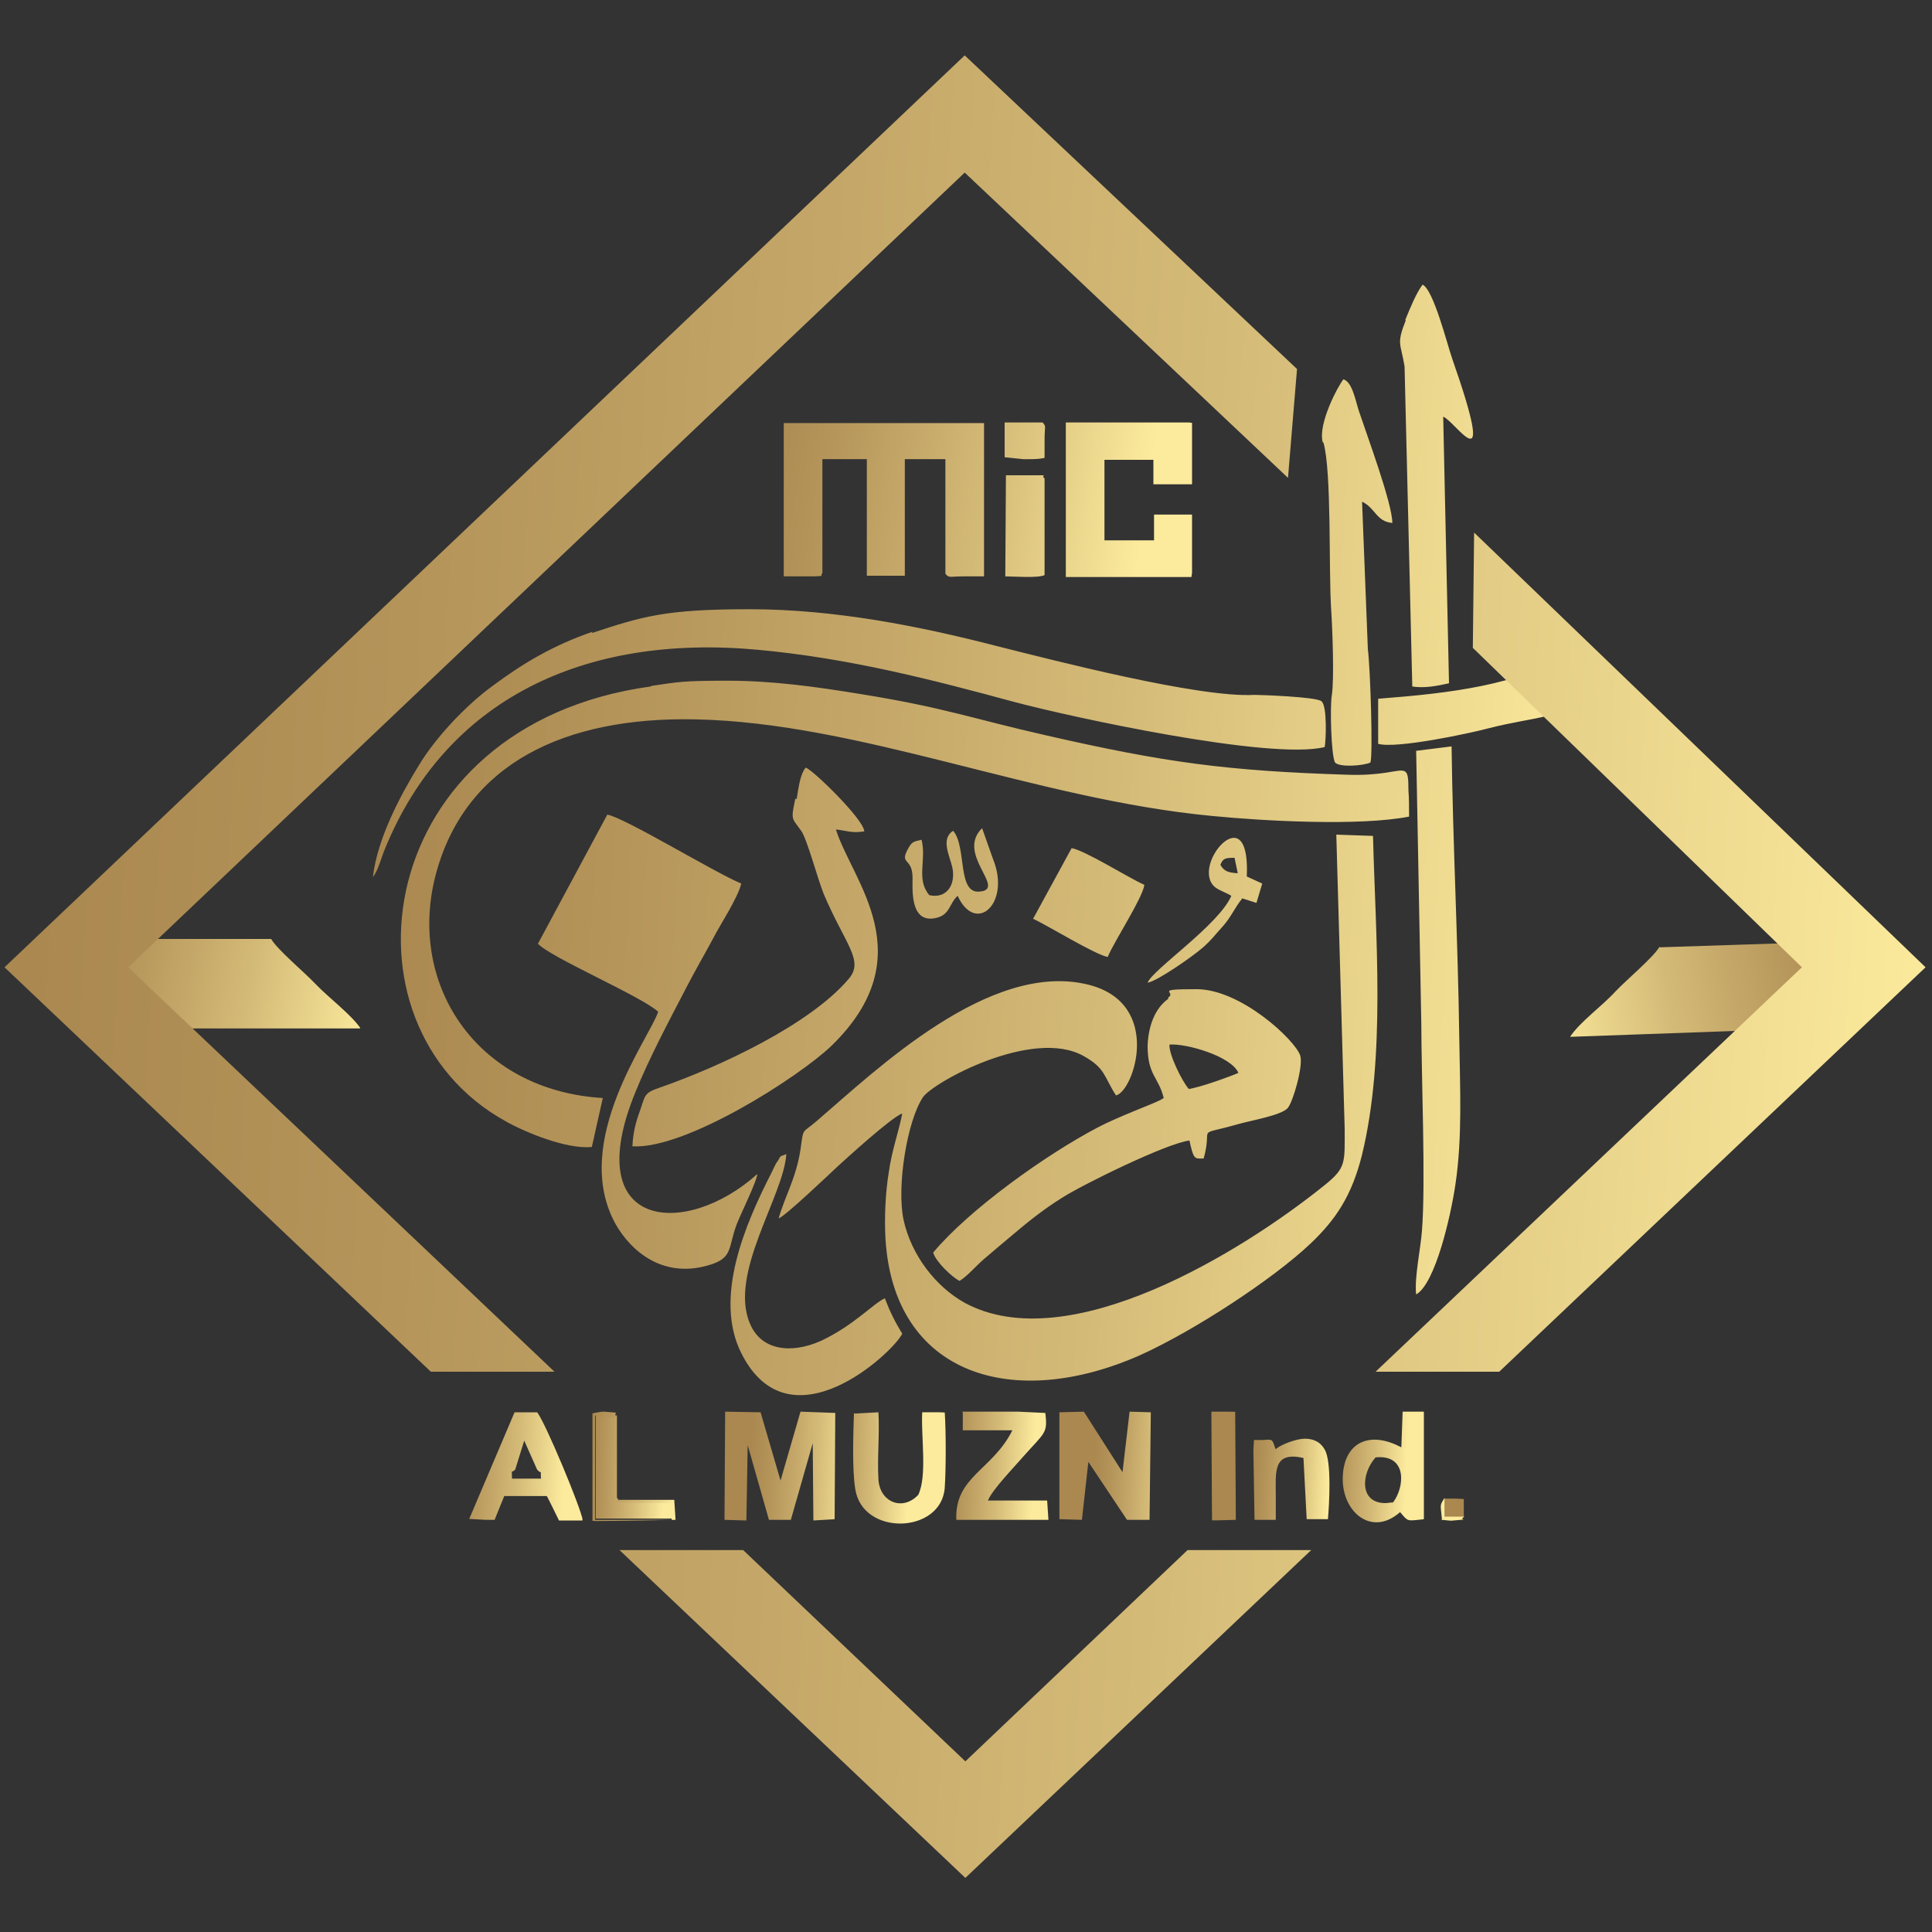 <?xml version="1.0" encoding="UTF-8"?>
<svg xmlns="http://www.w3.org/2000/svg" xmlns:xlink="http://www.w3.org/1999/xlink" id="Layer_1" data-name="Layer 1" version="1.1" viewBox="0 0 300 300">
  <rect x="0" y="0" width="300" height="300" fill="#333333" stroke="none"/>
  <defs>
    <style>
      .cls-1 {
        clip-path: url(#clippath);
      }

      .cls-2 {
        fill: none;
      }

      .cls-2, .cls-3, .cls-4, .cls-5, .cls-6, .cls-7, .cls-8, .cls-9, .cls-10, .cls-11, .cls-12, .cls-13, .cls-14, .cls-15, .cls-16, .cls-17, .cls-18, .cls-19 {
        stroke-width: 0px;
      }

      .cls-3 {
        fill: url(#linear-gradient);
      }

      .cls-4 {
        fill: url(#linear-gradient-11);
      }

      .cls-5 {
        fill: url(#linear-gradient-12);
      }

      .cls-6 {
        fill: url(#linear-gradient-13);
      }

      .cls-7 {
        fill: url(#linear-gradient-10);
      }

      .cls-8 {
        fill: url(#linear-gradient-17);
      }

      .cls-9 {
        fill: url(#linear-gradient-16);
      }

      .cls-10 {
        fill: url(#linear-gradient-15);
      }

      .cls-11 {
        fill: url(#linear-gradient-14);
      }

      .cls-20 {
        clip-path: url(#clippath-1);
      }

      .cls-21 {
        clip-path: url(#clippath-4);
      }

      .cls-22 {
        clip-path: url(#clippath-3);
      }

      .cls-23 {
        clip-path: url(#clippath-2);
      }

      .cls-24 {
        clip-path: url(#clippath-7);
      }

      .cls-25 {
        clip-path: url(#clippath-8);
      }

      .cls-26 {
        clip-path: url(#clippath-6);
      }

      .cls-27 {
        clip-path: url(#clippath-5);
      }

      .cls-28 {
        clip-path: url(#clippath-9);
      }

      .cls-29 {
        clip-path: url(#clippath-14);
      }

      .cls-30 {
        clip-path: url(#clippath-13);
      }

      .cls-31 {
        clip-path: url(#clippath-12);
      }

      .cls-32 {
        clip-path: url(#clippath-10);
      }

      .cls-33 {
        clip-path: url(#clippath-15);
      }

      .cls-34 {
        clip-path: url(#clippath-16);
      }

      .cls-35 {
        clip-path: url(#clippath-11);
      }

      .cls-12 {
        fill: url(#linear-gradient-4);
      }

      .cls-13 {
        fill: url(#linear-gradient-2);
      }

      .cls-14 {
        fill: url(#linear-gradient-3);
      }

      .cls-15 {
        fill: url(#linear-gradient-8);
      }

      .cls-16 {
        fill: url(#linear-gradient-9);
      }

      .cls-17 {
        fill: url(#linear-gradient-7);
      }

      .cls-18 {
        fill: url(#linear-gradient-5);
      }

      .cls-19 {
        fill: url(#linear-gradient-6);
      }
    </style>
    <clipPath id="clippath">
      <path class="cls-2" d="M120.6,180.5c-.3.5-.5,1-.8,1.6-4.1,8-9,19.4-4.7,28,7.5,15,23.6-.1,25-3-1.1-1.8-1.9-3.4-2.7-5.5-1.8.8-4.8,4.2-9.9,6.6-4.7,2.1-9.4,1.5-11.1-2.8-3.2-7.8,5.3-19.7,5.7-26.2-1.1.5-.7,0-1.4,1.2M181.6,162.2c2.6-.2,9.6,1.8,10.7,4.4-1.4.6-5.8,2.2-7.7,2.5-1-1.1-3.2-5.5-3-7M181.4,155.1c-2.1,1.5-3.1,4.3-3.2,7.3,0,4.6,1.7,4.8,2.5,8.1l-.5.3c-1.1.6-6.6,2.6-9.8,4.3-8,4.2-19.9,12.7-25.5,19.4.4,1.4,2.9,3.8,4.1,4.4,1.3-.8,2.5-2.3,3.8-3.4,1.5-1.3,2.6-2.2,3.9-3.3,2.6-2.2,5-4.2,8.2-6.2,3.1-2,16.3-8.5,19.8-8.9.6,2.8.8,2.8,1.8,2.8.1,0,.2,0,.4,0,1.5-5.3-1.5-3.4,5.2-5.3,2-.6,7-1.4,7.9-2.6.8-1,2.4-6.5,1.9-8.1-.8-2.4-9.2-10.3-16.1-10.3s-3,.4-4.4,1.3M160.5,142.7c2.5,1.2,9.5,5.5,11.5,5.9,1.1-2.6,5.4-9.1,5.7-11.2-2.3-1-9.3-5.4-11.3-5.7l-6,11ZM189.5,134.3c.4-1,.7-1.1,2.2-1.1l.5,2.4c-1.5-.1-2.1-.3-2.7-1.3M187.8,136.3c.4,1.8,1.9,1.9,3.4,2.8-1.9,4.5-12.3,11.5-13,13.5,1.6-.3,7-4.1,8.5-5.4,1.4-1.2,2.1-2.2,3.3-3.5,1.2-1.4,1.7-2.7,2.9-4.2l2.2.7.9-3-2.4-1.1c.2-4.5-.8-6-2-6-1.9,0-4.4,3.7-3.8,6.2M208.8,175c0,5.6.3,6.3-3.2,9.1-12.8,10.3-39.7,26.9-55.8,18.2-4.5-2.5-8.3-7.4-9.5-12.9-1.1-5.3.6-15.4,3-19,1.5-2.3,17.1-10.9,25-6.4,3.4,1.9,3.1,3.2,5,6.1,2.8-.7,7.3-14.3-4.3-17.2-15.3-3.8-33,13.3-42.1,21.1-2.4,2.1-2.1.9-2.6,4.5-.7,4.5-2.4,7.2-3.4,10.7,1.1-.4,8-7,9.3-8.2,1.1-1,8.2-7.5,9.9-8.1-.6,3.1-1.6,5.6-2.1,9.2-.5,3-.7,7-.5,10.3,1.3,21.1,19.8,26.8,39.6,18,8.4-3.8,20.6-11.8,26.4-17.3,3.9-3.7,6.4-7.4,8-13.8,3.7-15.3,2.1-33.7,1.7-49.5l-5.7-.2,1.3,45.6ZM152.4,138.4c-3.9.8-2.2-6.9-4.4-9.4-2,1.3-.5,3.9-.1,5.8.5,2.6-.9,4.8-3.6,4.2-2.1-2.5-.4-5.4-1.2-8.6-1.3.3-1.5.3-2.1,1.4-1.4,2.5.7,1.3.7,4.5,0,1.9-.4,7.3,3.8,6.2,2-.5,1.9-2.2,3.2-3.4,2.8,6.1,8.3,1.2,5.5-5.7l-1.7-4.8c-4,3.9,3.4,9.1,0,9.8M83.5,146.5c1.8,2.1,16.1,8.2,18.7,10.6-1.2,3.9-13.7,20.2-6.6,33,2.4,4.2,7.3,8.4,14.3,6.4,4-1.1,3.1-2.7,4.5-6.4.7-1.8,3.1-6.6,3.2-7.8-11.1,10-27.8,8.8-18.9-12.8,2.2-5.4,5.2-11,7.9-16.2,1.4-2.7,2.8-5.1,4.2-7.7.9-1.8,3.8-6.2,4.3-8.4-4.3-1.8-18.2-10.3-20.8-10.7l-10.8,20.1ZM123.5,124c-.7,3.4-.6,2.9.9,5,.9,1.2,2.6,7.6,3.5,9.8,3.4,8,6.4,10.4,3.8,13.3-6,7-19.8,13.5-29.3,16.8-2.4.8-2.2,1.2-3,3.5-.7,1.9-1.1,3.5-1.2,5.6,8.3.5,25.9-10.8,30.9-15.6,14.4-14,3.2-25.6.7-33.6,1.8.2,2.4.6,4.4.3,0-1.8-8.1-9.7-9.1-9.9-.9,1.1-1.1,3.2-1.4,4.9M219.9,116.6l.8,42.4c0,7.9.7,24.7.1,32.1-.2,2.8-1.2,7.3-.9,9.9,3-1.7,5.4-12.3,6.1-17.1,1.1-7.4.7-15,.6-22.5-.2-15.1-1-30.3-1.2-45.5l-5.6.7ZM101,106.6c-43.3,6-49.6,52.5-22.5,67.5,2.8,1.6,9.4,4.4,13.4,4l1.7-7.6c-19.9-1.2-30.6-18.1-25.8-35.2,4.7-16.7,19.8-24,40.1-23.6,25.7.5,52.8,12.4,80.3,15,8.1.8,23,1.6,30.6.1,0-1.4,0-2.8-.1-4.1,0-3.7-.3-3.2-3.6-2.7-1.4.2-3.3.4-5.9.3-18.8-.6-28.3-1.9-46.7-6.1-11.5-2.6-15.7-4.3-28.7-6.4-7.3-1.2-13.9-2.1-20.9-2.1s-7.6.2-11.7.8M244.1,101.6c-9,4.8-18.4,6-30.1,6.9v7c2.8.8,14.1-1.6,17.1-2.4,7.8-2,10.9-1.2,17.3-6l-3.7-4.3c-.9.6-.5,0-.2-.6.2-.4.4-.9.1-.9s-.3,0-.5.2M92,98.1c-6.1,2.1-10.8,4.9-15.5,8.4-4,2.9-8.8,7.9-11.5,12.4-2.7,4.4-6.4,11.2-7.1,17.3.8-1,1.3-3,1.8-4.2,9.5-23.5,31.1-33.6,58-31.1,14.1,1.3,26.9,4.6,39.8,8.1,8.6,2.3,39.8,9.1,48.2,7,.2-1.1.4-6.4-.5-7.1-.7-.7-9.6-1-10.4-1-8.6.5-31.3-5.4-40.1-7.6-12-3.1-25.2-5.7-38.3-5.7s-16.6,1.1-24.5,3.7M205.5,68.7c1.3,4.5.8,19.8,1.2,25.9.2,3,.5,10.8.1,13.4-.3,1.7-.1,9.3.5,10.4.7.8,4.5.5,5.5,0,.4-1.2,0-14.4-.4-17.6l-.9-22.9c2.1,1,2.2,3.1,4.7,3.3,0-3-3.9-13.5-5.2-17.4-.5-1.5-1-4.5-2.4-4.9-.8,1-4,6.9-3.2,9.8M218.3,49.7c-1.5,3.8-.8,3.5-.2,7.2l1.2,49.7c1.9.3,3.9-.1,5.7-.5l-.9-41.4c2,.8,8.5,11.3,1.4-9-.8-2.3-2.9-10.7-4.6-11.5-1,1.3-2,3.8-2.7,5.5"></path>
    </clipPath>
    <linearGradient id="linear-gradient" x1="-148.5" y1="576.6" x2="-145.2" y2="576.6" gradientTransform="translate(33249.5 -8291.2) rotate(-90) scale(57.4 -57.4)" gradientUnits="userSpaceOnUse">
      <stop offset="0" stop-color="#fceb9d"></stop>
      <stop offset=".4" stop-color="#d4ba77"></stop>
      <stop offset=".8" stop-color="#b5955a"></stop>
      <stop offset="1" stop-color="#aa8850"></stop>
    </linearGradient>
    <clipPath id="clippath-1">
      <path class="cls-2" d="M5.7,145.8c1.2,2.1,8.8,8.6,11.7,11.4,1.8,1.7,1.7,2.5,5.1,2.5h33.5c-1.5-2.2-5-4.8-7-6.9-1.8-1.9-5.9-5.3-6.9-7H5.7Z"></path>
    </clipPath>
    <linearGradient id="linear-gradient-2" x1="-146.8" y1="594" x2="-143.5" y2="594" gradientTransform="translate(8869.5 -2006.7) rotate(-90) scale(14.9 -14.9)" xlink:href="#linear-gradient"></linearGradient>
    <clipPath id="clippath-2">
      <path class="cls-2" d="M161.1,73.8h-4.9s-.1,15.7-.1,15.7c1.2,0,5.1.3,6.1-.2v-15c-.5-.4.1-.5-.2-.5s-.4,0-.9,0M165.4,89.6h19.7s0-9.7,0-9.7h-5.9s0,4,0,4h-7.7s0-12.5,0-12.5h7.6v3.8c.1,0,6,0,6,0v-9.6s-19.6,0-19.6,0v24ZM156,71l2.9.3c.3,0,.6,0,.8,0,.8,0,1.6,0,2.5-.2,0-1,0-1.9,0-2.8,0-2.2.3-2-.3-2.7h-5.9s0,5.4,0,5.4ZM121.7,89.5c.8,0,1.5,0,2.3,0,.3,0,.6,0,.9,0,.4,0,1.3,0,1.6,0,1.8-.1.7,0,1.2-.5v-17.7h6.9v18.1c0,0,5.9,0,5.9,0v-18.1c0,0,6.3,0,6.3,0v17.8c.6.7.6.4,2.9.4,1.1,0,2,0,3.1,0v-23.8c0,0-31.1,0-31.1,0v23.9Z"></path>
    </clipPath>
    <linearGradient id="linear-gradient-3" x1="-150.2" y1="585.6" x2="-146.9" y2="585.6" gradientTransform="translate(11245.8 -2736.5) rotate(-90) scale(18.9 -18.9)" xlink:href="#linear-gradient"></linearGradient>
    <clipPath id="clippath-3">
      <polygon class="cls-2" points="112.5 236 115.9 236.1 116.1 224.4 119.4 236 122.8 236 126.2 224.1 126.3 236.1 129.6 235.9 129.7 219.4 124.3 219.2 121.2 229.9 118.1 219.3 112.6 219.2 112.5 236"></polygon>
    </clipPath>
    <linearGradient id="linear-gradient-4" x1="-147.8" y1="645.4" x2="-144.5" y2="645.4" gradientTransform="translate(3459.8 -528.5) rotate(-90) scale(5.2 -5.2)" xlink:href="#linear-gradient"></linearGradient>
    <clipPath id="clippath-4">
      <polygon class="cls-2" points="174.3 228.6 168.3 219.2 164.5 219.3 164.5 235.9 168 236 169 227 175 236 178.5 236 178.7 219.3 175.4 219.2 174.3 228.6"></polygon>
    </clipPath>
    <linearGradient id="linear-gradient-5" x1="-155.1" y1="660.9" x2="-151.8" y2="660.9" gradientTransform="translate(2989.9 -426.8) rotate(-90) scale(4.3 -4.3)" xlink:href="#linear-gradient"></linearGradient>
    <clipPath id="clippath-5">
      <path class="cls-2" d="M79.5,229.5c0-1.6-.2-.6.5-1.3l1.4-4.5,2,4.5c.8.9.5-.3.6,1.4h-4.5ZM72.9,236h3.9c0,0,1.5-3.7,1.5-3.7h6.6c0-.1,1.9,3.8,1.9,3.8h3.7c-.3-2-5.9-15.4-7.1-16.8h-3.5s-7.1,16.7-7.1,16.7Z"></path>
    </clipPath>
    <linearGradient id="linear-gradient-6" x1="-142.8" y1="643.6" x2="-139.4" y2="643.6" gradientTransform="translate(3507.1 -523.2) rotate(-90) scale(5.3 -5.3)" xlink:href="#linear-gradient"></linearGradient>
    <clipPath id="clippath-6">
      <path class="cls-2" d="M132.6,219.4c-.1,3.2-.3,8.7.2,11.8,1.1,7.4,13.4,7,13.9-.2.2-3,.2-8.7,0-11.7h-3.5c-.2,3.8.8,9.8-.6,12.8-2.4,2.6-6,1.2-6.2-2.4-.2-3.4.2-6.9,0-10.4l-3.7.2Z"></path>
    </clipPath>
    <linearGradient id="linear-gradient-7" x1="-149.8" y1="659.8" x2="-146.5" y2="659.8" gradientTransform="translate(3002.2 -413.8) rotate(-90) scale(4.3 -4.3)" xlink:href="#linear-gradient"></linearGradient>
    <clipPath id="clippath-7">
      <path class="cls-2" d="M149.5,219.3v2.8s7.7,0,7.7,0c-3.1,6.2-9,7.2-8.7,13.9h14.3s-.2-3-.2-3h-9.2c.7-1.7,4-5.1,5.2-6.5,3.8-4.3,4.1-3.8,3.7-7.3h-12.9Z"></path>
    </clipPath>
    <linearGradient id="linear-gradient-8" x1="-152.5" y1="660" x2="-149.2" y2="660" gradientTransform="translate(3003.6 -423.2) rotate(-90) scale(4.3 -4.3)" xlink:href="#linear-gradient"></linearGradient>
    <clipPath id="clippath-8">
      <path class="cls-2" d="M213.6,226.3c5-.5,4.5,4.7,2.7,7-.4,0-.8.1-1.2.1-4,0-3.8-4.5-1.5-7.1M217.5,224.7c-4.9-2.6-8.9-.7-9,4.8-.1,5.3,4.5,9.2,8.9,5.3,1.3,1.5,1,1.4,3.7,1.1v-16.7c0,0-3.3,0-3.3,0l-.2,5.5Z"></path>
    </clipPath>
    <linearGradient id="linear-gradient-9" x1="-163.3" y1="671.4" x2="-159.9" y2="671.4" gradientTransform="translate(2777.7 -387.9) rotate(-90) scale(3.8 -3.8)" xlink:href="#linear-gradient"></linearGradient>
    <clipPath id="clippath-9">
      <path class="cls-2" d="M198.1,225.1c-.6-1.7-.4-1.6-2-1.5-.4,0-.9,0-1.5,0l.2,12.4h3.3c0,0,0-3.7,0-3.7,0-3.7-.5-7,4.3-5.9l.5,9.5h3.3c.2-2.2.6-9-.5-10.8-.7-1.3-1.9-1.7-3.1-1.7s-3.5.8-4.5,1.6"></path>
    </clipPath>
    <linearGradient id="linear-gradient-10" x1="-162.6" y1="677.6" x2="-159.3" y2="677.6" gradientTransform="translate(2640.7 -350.2) rotate(-90) scale(3.6 -3.6)" xlink:href="#linear-gradient"></linearGradient>
    <clipPath id="clippath-10">
      <path class="cls-2" d="M92.5,219.6v16.2c0,0,11.9,0,11.9,0v-2.6c-1.5,0-3,0-4.5,0-.6,0-2,.1-2.5,0-2.9-.3-.8,0-1.6-.6v-12.8c0,0-3.3-.4-3.3-.4Z"></path>
    </clipPath>
    <linearGradient id="linear-gradient-11" x1="-141.6" y1="677.9" x2="-138.3" y2="677.9" gradientTransform="translate(2544.6 -277.3) rotate(-90) scale(3.6 -3.6)" xlink:href="#linear-gradient"></linearGradient>
    <clipPath id="clippath-11">
      <polygon class="cls-2" points="188.1 219.2 188.2 236.1 191.9 236 191.8 219.2 188.1 219.2"></polygon>
    </clipPath>
    <linearGradient id="linear-gradient-12" x1="-173.9" y1="904.7" x2="-170.6" y2="904.7" gradientTransform="translate(1231.2 29.4) rotate(-90) scale(1.2 -1.2)" xlink:href="#linear-gradient"></linearGradient>
    <clipPath id="clippath-12">
      <path class="cls-2" d="M92,219.3v16.9c.1,0,12.9-.2,12.9-.2l-.2-3.1h-9c.9.5-1.2.2,1.6.5.5,0,1.9,0,2.5,0,1.5,0,3,0,4.5,0v2.6s-11.9,0-11.9,0v-16.2c0,0,3.3.4,3.3.4-.7-1.1,1.2-.7-1.9-1,0,0,0,0-.1,0-.5,0-1.3.2-1.9.3"></path>
    </clipPath>
    <linearGradient id="linear-gradient-13" x1="-142.2" y1="669.8" x2="-138.8" y2="669.8" gradientTransform="translate(2711.6 -320.6) rotate(-90) scale(3.9 -3.9)" xlink:href="#linear-gradient"></linearGradient>
    <clipPath id="clippath-13">
      <polygon class="cls-2" points="224.2 232.7 224.2 235.7 227.3 235.6 227.3 232.7 224.2 232.7"></polygon>
    </clipPath>
    <linearGradient id="linear-gradient-14" x1="-222.4" y1="975.9" x2="-219.1" y2="975.9" gradientTransform="translate(1155.4 23.9) rotate(-90) scale(1 -1)" xlink:href="#linear-gradient"></linearGradient>
    <clipPath id="clippath-14">
      <path class="cls-2" d="M223.8,236c.6,0,1.3.2,1.9.1,3.1-.3.5.1,1.7-.6h-3.1c0,.1,0-2.9,0-2.9-.8,1.3-.6.9-.4,3.3"></path>
    </clipPath>
    <linearGradient id="linear-gradient-15" x1="-212.3" y1="913.8" x2="-209" y2="913.8" gradientTransform="translate(1254 -3) rotate(-90) scale(1.1 -1.1)" xlink:href="#linear-gradient"></linearGradient>
    <clipPath id="clippath-15">
      <path class="cls-2" d="M257.7,147c-1,1.7-5.1,5.1-6.9,7-2,2.2-5.5,4.7-7,7l33.6-1.2c3.3,0,3.3-.9,5.1-2.5,2.9-2.7,10.5-9.3,11.7-11.4l-36.5,1.2Z"></path>
    </clipPath>
    <linearGradient id="linear-gradient-16" x1="-146.9" y1="548.2" x2="-143.5" y2="548.2" gradientTransform="translate(2442.1 8357.1) scale(15 -15)" xlink:href="#linear-gradient"></linearGradient>
    <clipPath id="clippath-16">
      <path class="cls-2" d="M184.4,240.7l-34.5,32.8-34.5-32.8h-19.2l53.7,50.9,53.7-50.9h-19.2ZM228.7,100.6l51.1,49.6-66.2,62.8h19.2l66.2-62.8-70.1-67.5-.2,18ZM.7,150.2l66.2,62.8h19.2l-66.2-62.8L149.8,26.8l50.2,47.4,1.4-16.9-51.6-48.7L.7,150.2Z"></path>
    </clipPath>
    <linearGradient id="linear-gradient-17" x1="-148.3" y1="574.7" x2="-145" y2="574.7" gradientTransform="translate(51844.1 -13044.3) rotate(-90) scale(90 -90)" xlink:href="#linear-gradient"></linearGradient>
  </defs>
  <g class="cls-1">
    <rect class="cls-3" x="53.7" y="30.9" width="192.4" height="207.6" transform="translate(6.4 276.1) rotate(-86.5)"></rect>
  </g>
  <g class="cls-20">
    <rect class="cls-13" x="19.1" y="126.8" width="23.4" height="52" transform="translate(-125.1 153.5) rotate(-78.9)"></rect>
  </g>
  <g class="cls-23">
    <rect class="cls-14" x="136.8" y="44.6" width="33" height="66.2" transform="translate(54.5 218.4) rotate(-81.8)"></rect>
  </g>
  <g class="cls-22">
    <rect class="cls-12" x="112.2" y="218.6" width="17.8" height="18.1" transform="translate(-112.9 335.9) rotate(-86.8)"></rect>
  </g>
  <g class="cls-21">
    <rect class="cls-18" x="162.9" y="220.1" width="17.4" height="14.9" transform="translate(-63.6 388.6) rotate(-87.4)"></rect>
  </g>
  <g class="cls-27">
    <rect class="cls-19" x="72.8" y="218.3" width="17.8" height="18.6" transform="translate(-150.2 296.3) rotate(-86.8)"></rect>
  </g>
  <g class="cls-26">
    <rect class="cls-17" x="129.6" y="221.1" width="20" height="15.5" transform="translate(-95.3 358.1) rotate(-87.4)"></rect>
  </g>
  <g class="cls-24">
    <rect class="cls-15" x="146.7" y="219.9" width="17.5" height="15.4" transform="translate(-79.1 372.4) rotate(-87.3)"></rect>
  </g>
  <g class="cls-25">
    <rect class="cls-16" x="204.7" y="222.2" width="20" height="13.6" transform="translate(-22.7 434.3) rotate(-87.7)"></rect>
  </g>
  <g class="cls-28">
    <rect class="cls-7" x="194" y="223.3" width="13.3" height="12.9" transform="translate(-39.1 418.3) rotate(-87)"></rect>
  </g>
  <g class="cls-32">
    <rect class="cls-4" x="90.1" y="221.4" width="16.8" height="12.6" transform="translate(-133 317) rotate(-87.7)"></rect>
  </g>
  <g class="cls-35">
    <rect class="cls-5" x="181.5" y="225.6" width="16.9" height="4" transform="translate(-39.9 414.8) rotate(-89.3)"></rect>
  </g>
  <g class="cls-31">
    <rect class="cls-6" x="89.6" y="220.8" width="17.8" height="13.6" transform="translate(-132.9 316.8) rotate(-87.7)"></rect>
  </g>
  <g class="cls-30">
    <rect class="cls-11" x="224.2" y="232.5" width="3.2" height="3.3" transform="translate(-20.2 447.1) rotate(-86.9)"></rect>
  </g>
  <g class="cls-29">
    <rect class="cls-10" x="224.1" y="231.7" width="3.9" height="5.5" transform="translate(-21.1 446.7) rotate(-86.7)"></rect>
  </g>
  <g class="cls-33">
    <rect class="cls-9" x="242.9" y="141.5" width="52.3" height="23.9" transform="translate(-23.1 50.6) rotate(-10.3)"></rect>
  </g>
  <g class="cls-34">
    <rect class="cls-8" x="0" y="-6.9" width="299.8" height="314.2" transform="translate(-8.7 291.1) rotate(-86.7)"></rect>
  </g>
</svg>
